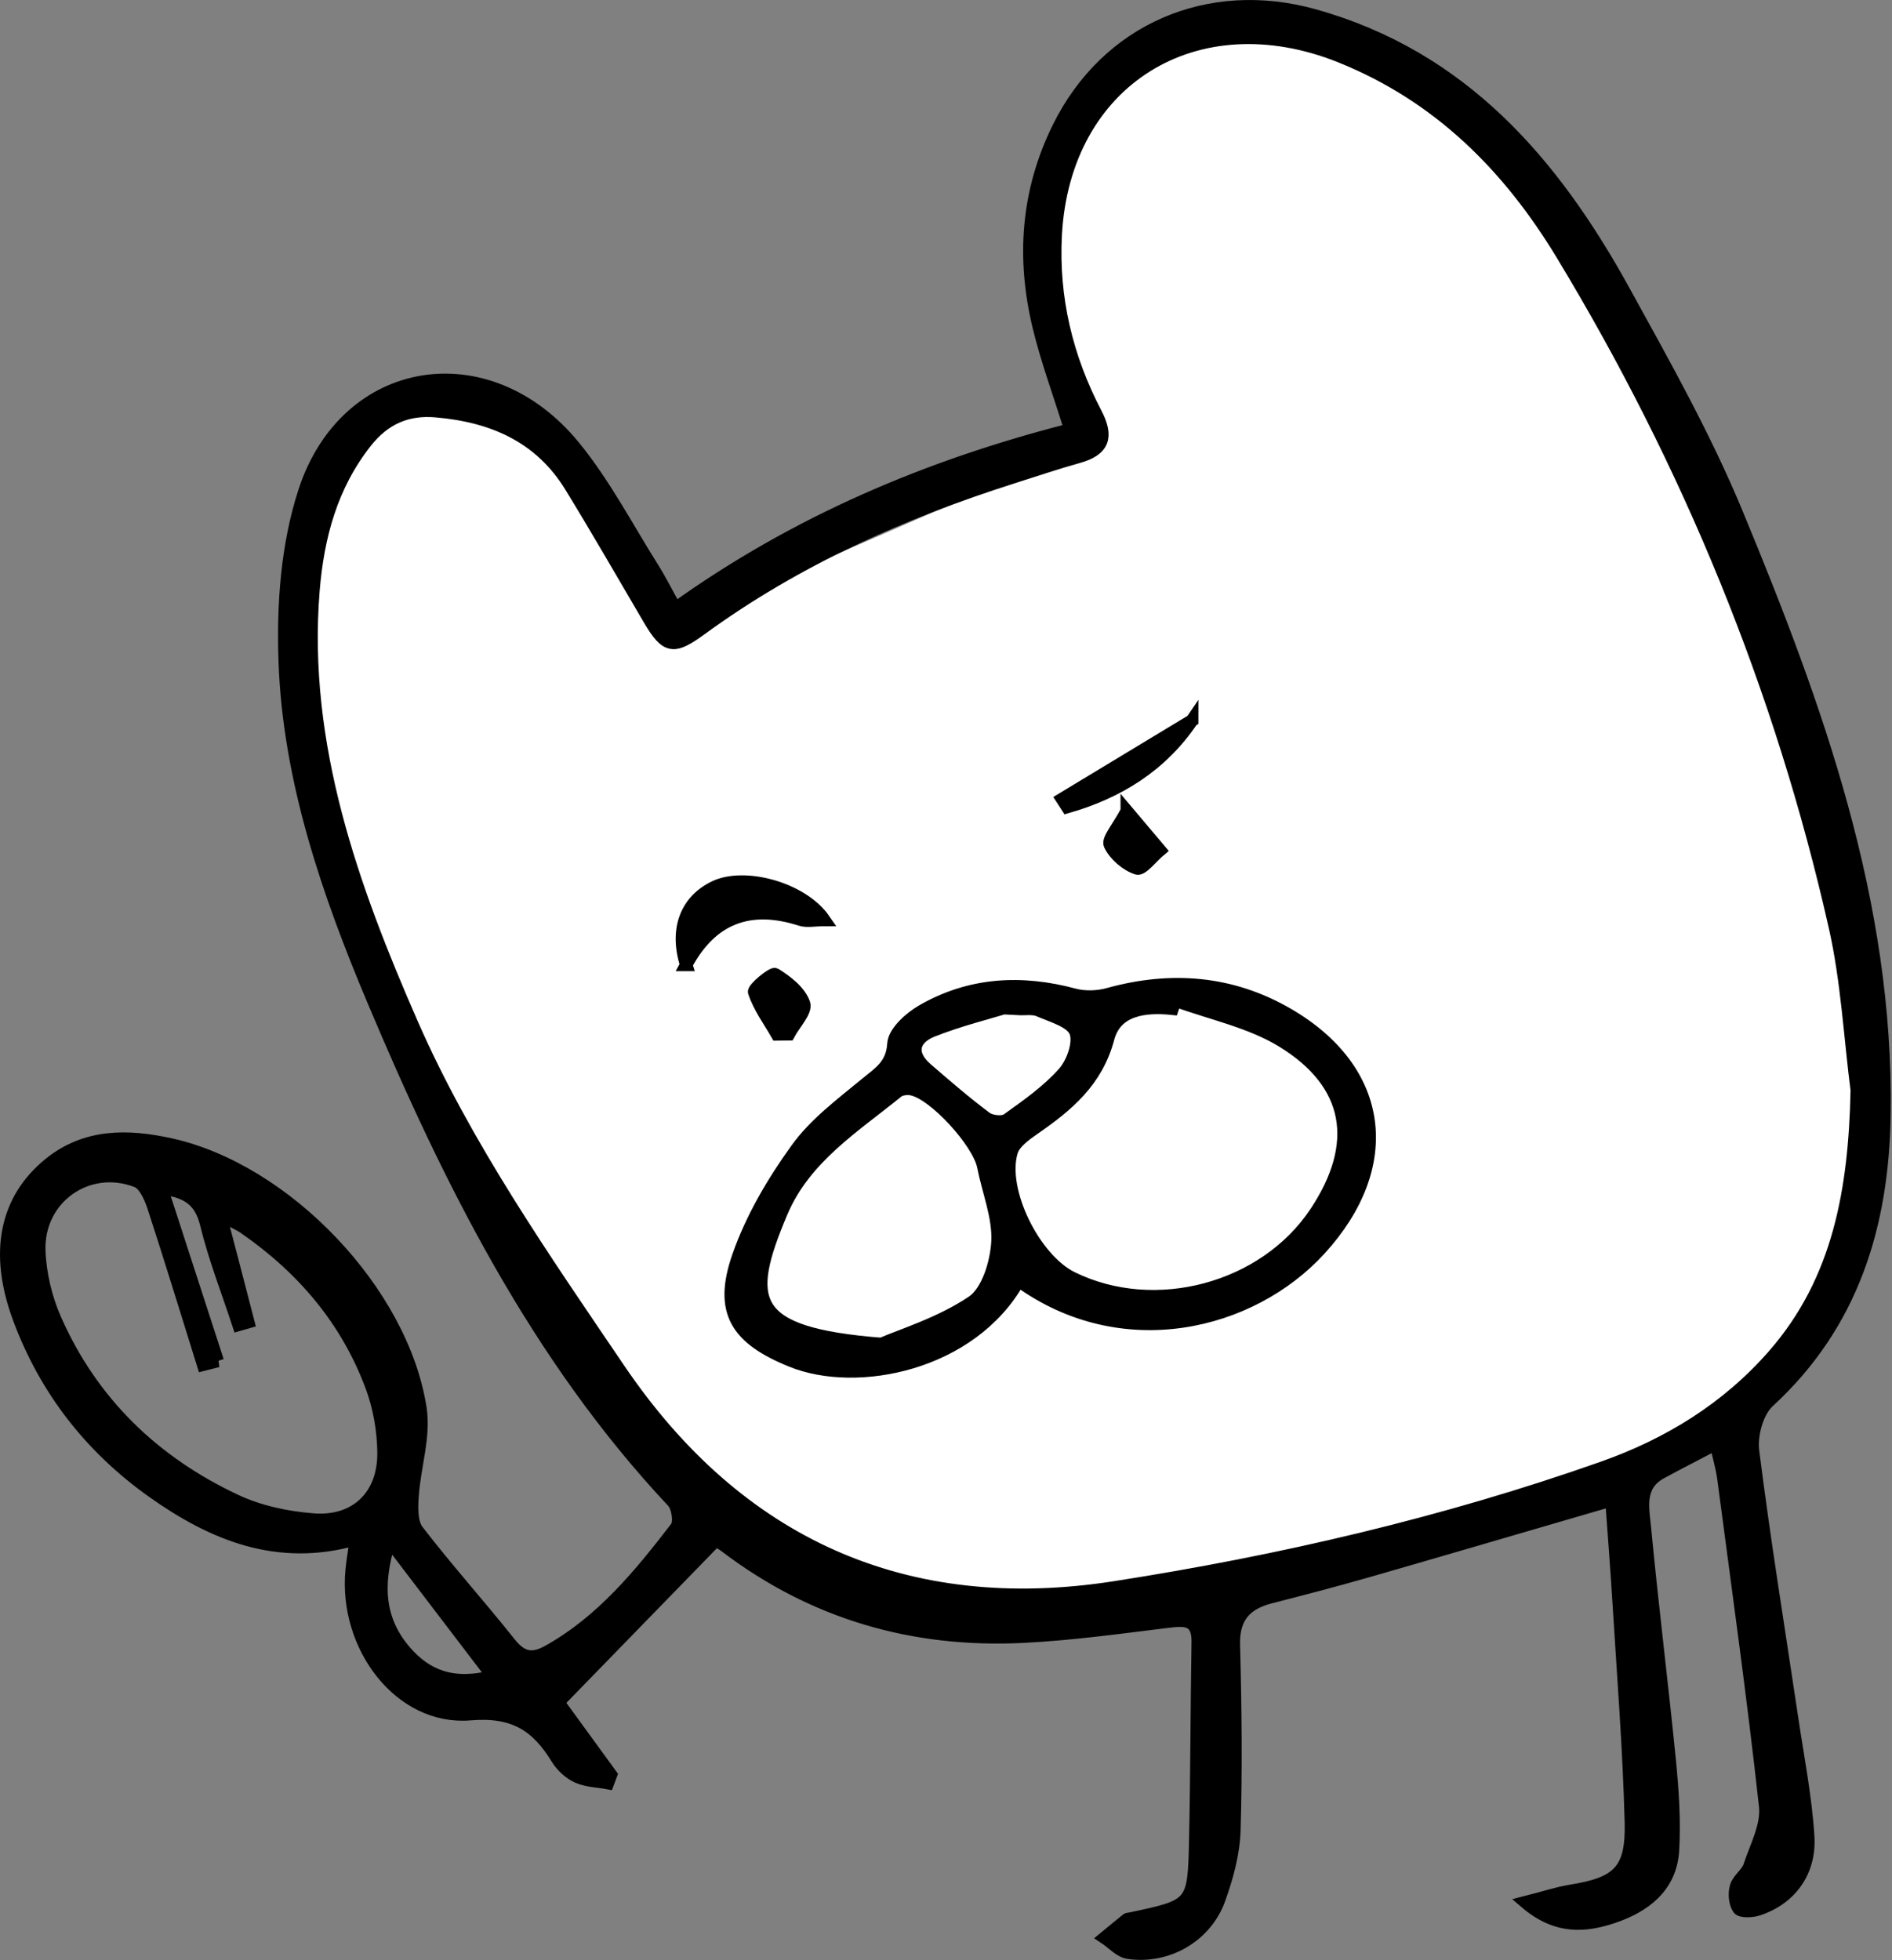 <?xml version="1.0" encoding="UTF-8"?> <svg xmlns="http://www.w3.org/2000/svg" width="166" height="172" viewBox="0 0 166 172" fill="none"><rect x="0" y="0" width="166" height="172" fill="#808080" stroke="none"/><path d="M41.988 103.05C38.815 96.518 32.359 83.339 31.91 82.89L25.051 53.356L28.131 42.158L31.91 36.839L40.17 35.437L49.689 40.338L59.347 54.756L95.322 39.078L90.843 20.741L95.322 8.282L104.561 2.824L117.859 3.661L132.277 12.201C137.037 19.48 146.611 34.317 146.835 35.437C147.059 36.557 155.234 57.181 159.294 67.354L163.633 94.79L161.673 112.288L149.355 126.706L110.86 140.004L80.764 141.404L62.287 132.305L41.988 103.05Z" fill="white"></path><path d="M89.373 112.376C85.219 119.753 75.17 121.733 69.455 119.409C64.66 117.466 63.062 115.133 64.787 110.206C65.951 106.879 67.82 103.697 69.897 100.822C71.495 98.598 73.825 96.862 75.974 95.09C77.156 94.114 78.276 93.472 78.394 91.582C78.457 90.552 79.838 89.313 80.922 88.689C85.111 86.275 89.598 86.031 94.248 87.279C95.196 87.532 96.334 87.487 97.291 87.216C102.772 85.706 108.063 86.131 112.983 88.987C121.471 93.915 122.482 102.313 115.809 109.618C109.778 116.227 98.456 118.975 89.382 112.376H89.373ZM103.115 87.776C103.033 88.02 102.952 88.264 102.871 88.508C100.46 88.255 97.905 88.553 97.228 91.094C96.226 94.873 93.661 96.998 90.736 99.023C89.96 99.565 88.984 100.252 88.75 101.066C87.748 104.474 90.736 110.477 94.041 112.114C101.327 115.703 110.952 113.135 115.439 106.382C119.43 100.379 118.59 95.081 112.505 91.356C109.697 89.638 106.266 88.942 103.115 87.785V87.776ZM77.301 117.936C79.107 117.149 82.502 116.119 85.31 114.229C86.664 113.316 87.422 110.785 87.522 108.94C87.63 106.771 86.709 104.556 86.276 102.35C85.869 100.243 81.987 95.967 79.992 95.569C79.594 95.488 79.025 95.551 78.737 95.786C74.917 98.896 70.602 101.563 68.57 106.364C65.283 114.148 65.654 116.996 77.31 117.927L77.301 117.936ZM89.291 88.526C89.246 88.4 89.201 88.264 89.156 88.138C86.691 88.888 84.172 89.503 81.788 90.452C80.109 91.121 79.73 92.45 81.283 93.797C82.989 95.271 84.687 96.744 86.492 98.091C86.935 98.417 87.964 98.525 88.37 98.245C90.122 96.998 91.919 95.732 93.327 94.141C94.104 93.264 94.727 91.51 94.357 90.561C93.996 89.647 92.316 89.177 91.151 88.671C90.61 88.436 89.905 88.572 89.282 88.535L89.291 88.526Z" fill="black" stroke="black" stroke-width="1.1"></path><path d="M60.209 84.662C59.225 81.533 60.209 79.038 62.683 77.836C65.301 76.561 70.412 77.926 72.326 80.72C71.459 80.72 70.791 80.873 70.231 80.693C65.741 79.246 62.397 80.569 60.2 84.662H60.209Z" fill="black" stroke="black" stroke-width="1.1"></path><path d="M104.596 63.199C101.878 67.222 98.077 69.537 93.635 70.811C93.481 70.576 93.337 70.341 93.184 70.106C96.985 67.81 100.795 65.505 104.596 63.208V63.199Z" fill="black" stroke="black" stroke-width="1.1"></path><path d="M68.177 90.763C67.472 89.533 66.606 88.367 66.172 87.047C66.073 86.74 67.788 85.338 68.014 85.483C69.034 86.116 70.181 87.002 70.542 88.06C70.768 88.72 69.693 89.832 69.206 90.745C68.863 90.745 68.52 90.763 68.177 90.763Z" fill="black" stroke="black" stroke-width="1.1"></path><path d="M98.863 71.152C100.154 72.68 100.958 73.638 101.77 74.597C101.084 75.166 100.208 76.342 99.757 76.197C98.809 75.89 97.815 75.022 97.382 74.127C97.156 73.657 98.086 72.635 98.863 71.161V71.152Z" fill="black" stroke="black" stroke-width="1.1"></path><path d="M89.29 88.527C89.922 88.563 90.617 88.427 91.159 88.662C92.324 89.169 94.012 89.63 94.364 90.552C94.735 91.501 94.112 93.255 93.335 94.132C91.927 95.723 90.121 96.989 88.378 98.236C87.972 98.526 86.943 98.417 86.5 98.083C84.694 96.736 82.997 95.262 81.29 93.788C79.737 92.441 80.117 91.121 81.796 90.443C84.18 89.494 86.699 88.888 89.164 88.129C89.209 88.255 89.254 88.391 89.299 88.518L89.29 88.527Z" fill="white" stroke="black" stroke-width="1.1"></path><path d="M62.781 135.178C58.059 140.024 53.617 144.589 48.976 149.363C50.358 151.261 51.983 153.494 53.608 155.727C53.518 155.972 53.427 156.216 53.337 156.451C52.434 156.279 51.468 156.27 50.656 155.899C49.96 155.583 49.283 154.95 48.877 154.29C47.107 151.397 45.085 150.077 41.247 150.402C35.135 150.918 30.232 144.49 30.855 137.8C30.927 137.004 31.072 136.218 31.234 135.042C24.39 137.004 18.693 134.645 13.402 130.893C7.967 127.032 3.994 121.951 1.664 115.668C-0.476 109.909 0.491 105.217 4.373 102.089C7.56 99.522 11.253 99.603 14.955 100.416C25.049 102.64 35.306 113.318 36.886 123.588C37.266 126.047 36.363 128.687 36.191 131.263C36.119 132.285 36.083 133.596 36.633 134.31C39.216 137.673 42.069 140.837 44.705 144.155C45.744 145.457 46.647 145.71 48.136 144.87C52.831 142.23 56.145 138.179 59.341 134.021C59.675 133.587 59.477 132.231 59.034 131.761C47.08 119.013 39.414 103.599 32.751 87.787C28.787 78.375 25.356 68.458 24.986 58.043C24.806 53.079 25.185 47.8 26.711 43.126C30.358 31.933 42.818 29.953 50.358 39.166C53.021 42.42 55.008 46.245 57.265 49.834C57.933 50.892 58.493 52.022 59.251 53.378C69.833 45.793 81.453 40.874 93.913 37.692C92.911 34.456 91.846 31.59 91.132 28.633C89.697 22.648 90.094 16.808 92.866 11.194C97.109 2.605 106.039 -1.246 115.312 1.349C128.314 4.992 136.277 14.277 142.462 25.496C145.992 31.906 149.604 38.325 152.394 45.069C159.391 61.966 165.63 79.144 165.332 97.849C165.179 107.504 162.56 116.174 155.157 122.982C154.173 123.886 153.622 125.929 153.802 127.322C154.796 135.205 156.078 143.052 157.251 150.918C157.757 154.308 158.425 157.698 158.642 161.107C158.85 164.262 157.044 166.63 154.236 167.544C153.703 167.715 152.737 167.752 152.538 167.462C152.204 166.974 152.141 166.124 152.322 165.528C152.52 164.877 153.279 164.397 153.495 163.747C154.073 162.011 155.066 160.166 154.877 158.476C153.82 148.866 152.475 139.291 151.211 129.708C151.085 128.759 150.805 127.837 150.552 126.689C148.746 127.638 147.238 128.406 145.739 129.22C143.672 130.341 144.15 132.348 144.313 134.048C144.963 140.883 145.821 147.699 146.498 154.534C146.751 157.129 146.931 159.769 146.778 162.363C146.579 165.582 144.259 167.3 141.478 168.222C139.076 169.017 136.575 169.261 133.839 166.911C135.51 166.486 136.638 166.106 137.794 165.916C141.974 165.247 143.202 164.153 143.094 159.886C142.922 153.386 142.408 146.895 142.01 140.403C141.83 137.456 141.595 134.509 141.388 131.634C134.119 133.75 127.122 135.811 120.115 137.827C117.253 138.65 114.373 139.4 111.484 140.141C109.281 140.702 108.179 141.904 108.251 144.345C108.396 149.761 108.459 155.185 108.296 160.6C108.233 162.635 107.664 164.714 106.969 166.64C105.795 169.903 102.4 171.847 98.987 171.332C98.247 171.223 97.606 170.473 96.92 170.021C97.57 169.487 98.22 168.945 98.87 168.421C98.933 168.366 99.042 168.375 99.132 168.357C104.703 167.182 104.748 167.182 104.874 161.45C105.001 155.664 104.992 149.887 105.091 144.101C105.127 141.995 103.935 142.112 102.4 142.293C98.193 142.808 93.986 143.396 89.76 143.604C80.135 144.083 71.359 141.552 63.63 135.666C63.287 135.404 62.872 135.214 62.763 135.151L62.781 135.178ZM162.931 95.806C162.308 90.978 162.064 86.06 160.998 81.341C156.267 60.366 148.168 40.694 137.054 22.323C132.404 14.638 126.273 8.437 117.605 4.956C104.956 -0.116 93.362 6.99 92.622 20.596C92.324 26.147 93.588 31.382 96.143 36.273C97.209 38.316 96.839 39.464 94.618 40.088C92.703 40.621 90.825 41.263 88.929 41.86C79.151 44.97 69.869 49.102 61.535 55.177C59.089 56.958 58.484 56.922 56.958 54.327C54.673 50.431 52.425 46.516 50.069 42.674C47.378 38.289 43.207 36.499 38.259 36.074C35.676 35.848 33.708 36.761 32.119 38.759C29.085 42.601 27.884 47.049 27.496 51.832C26.404 65.384 30.936 77.914 36.128 89.785C40.832 100.525 47.712 110.397 54.339 120.17C64.723 135.476 79.422 142.157 97.823 139.282C112.359 137.013 126.706 133.686 140.62 128.777C146.417 126.734 151.554 123.57 155.626 118.905C161.405 112.296 162.714 104.286 162.913 95.797L162.931 95.806ZM19.108 119.42C18.684 119.529 18.26 119.637 17.826 119.745C16.382 115.126 14.973 110.506 13.474 105.913C13.194 105.063 12.689 103.915 12.002 103.644C7.714 101.981 3.281 105.1 3.443 109.737C3.515 111.763 4.021 113.887 4.834 115.74C8.057 123.072 13.528 128.325 20.706 131.679C22.774 132.647 25.176 133.153 27.469 133.334C31.225 133.632 33.681 131.254 33.654 127.475C33.636 125.532 33.284 123.488 32.607 121.671C30.44 115.822 26.548 111.265 21.447 107.739C20.923 107.378 20.309 107.125 19.334 106.609C20.237 110.063 21.013 113.028 21.781 116.003L20.932 116.247C19.966 113.29 18.819 110.379 18.088 107.369C17.555 105.19 16.264 104.539 14.178 104.259C15.867 109.448 17.483 114.43 19.099 119.42H19.108ZM43.243 147.094C40.173 143.07 37.338 139.355 34.178 135.205C32.932 139.192 33.266 142.266 35.559 144.915C37.365 146.994 39.667 148.016 43.252 147.085L43.243 147.094Z" fill="black" stroke="black" stroke-width="1.1"></path></svg> 